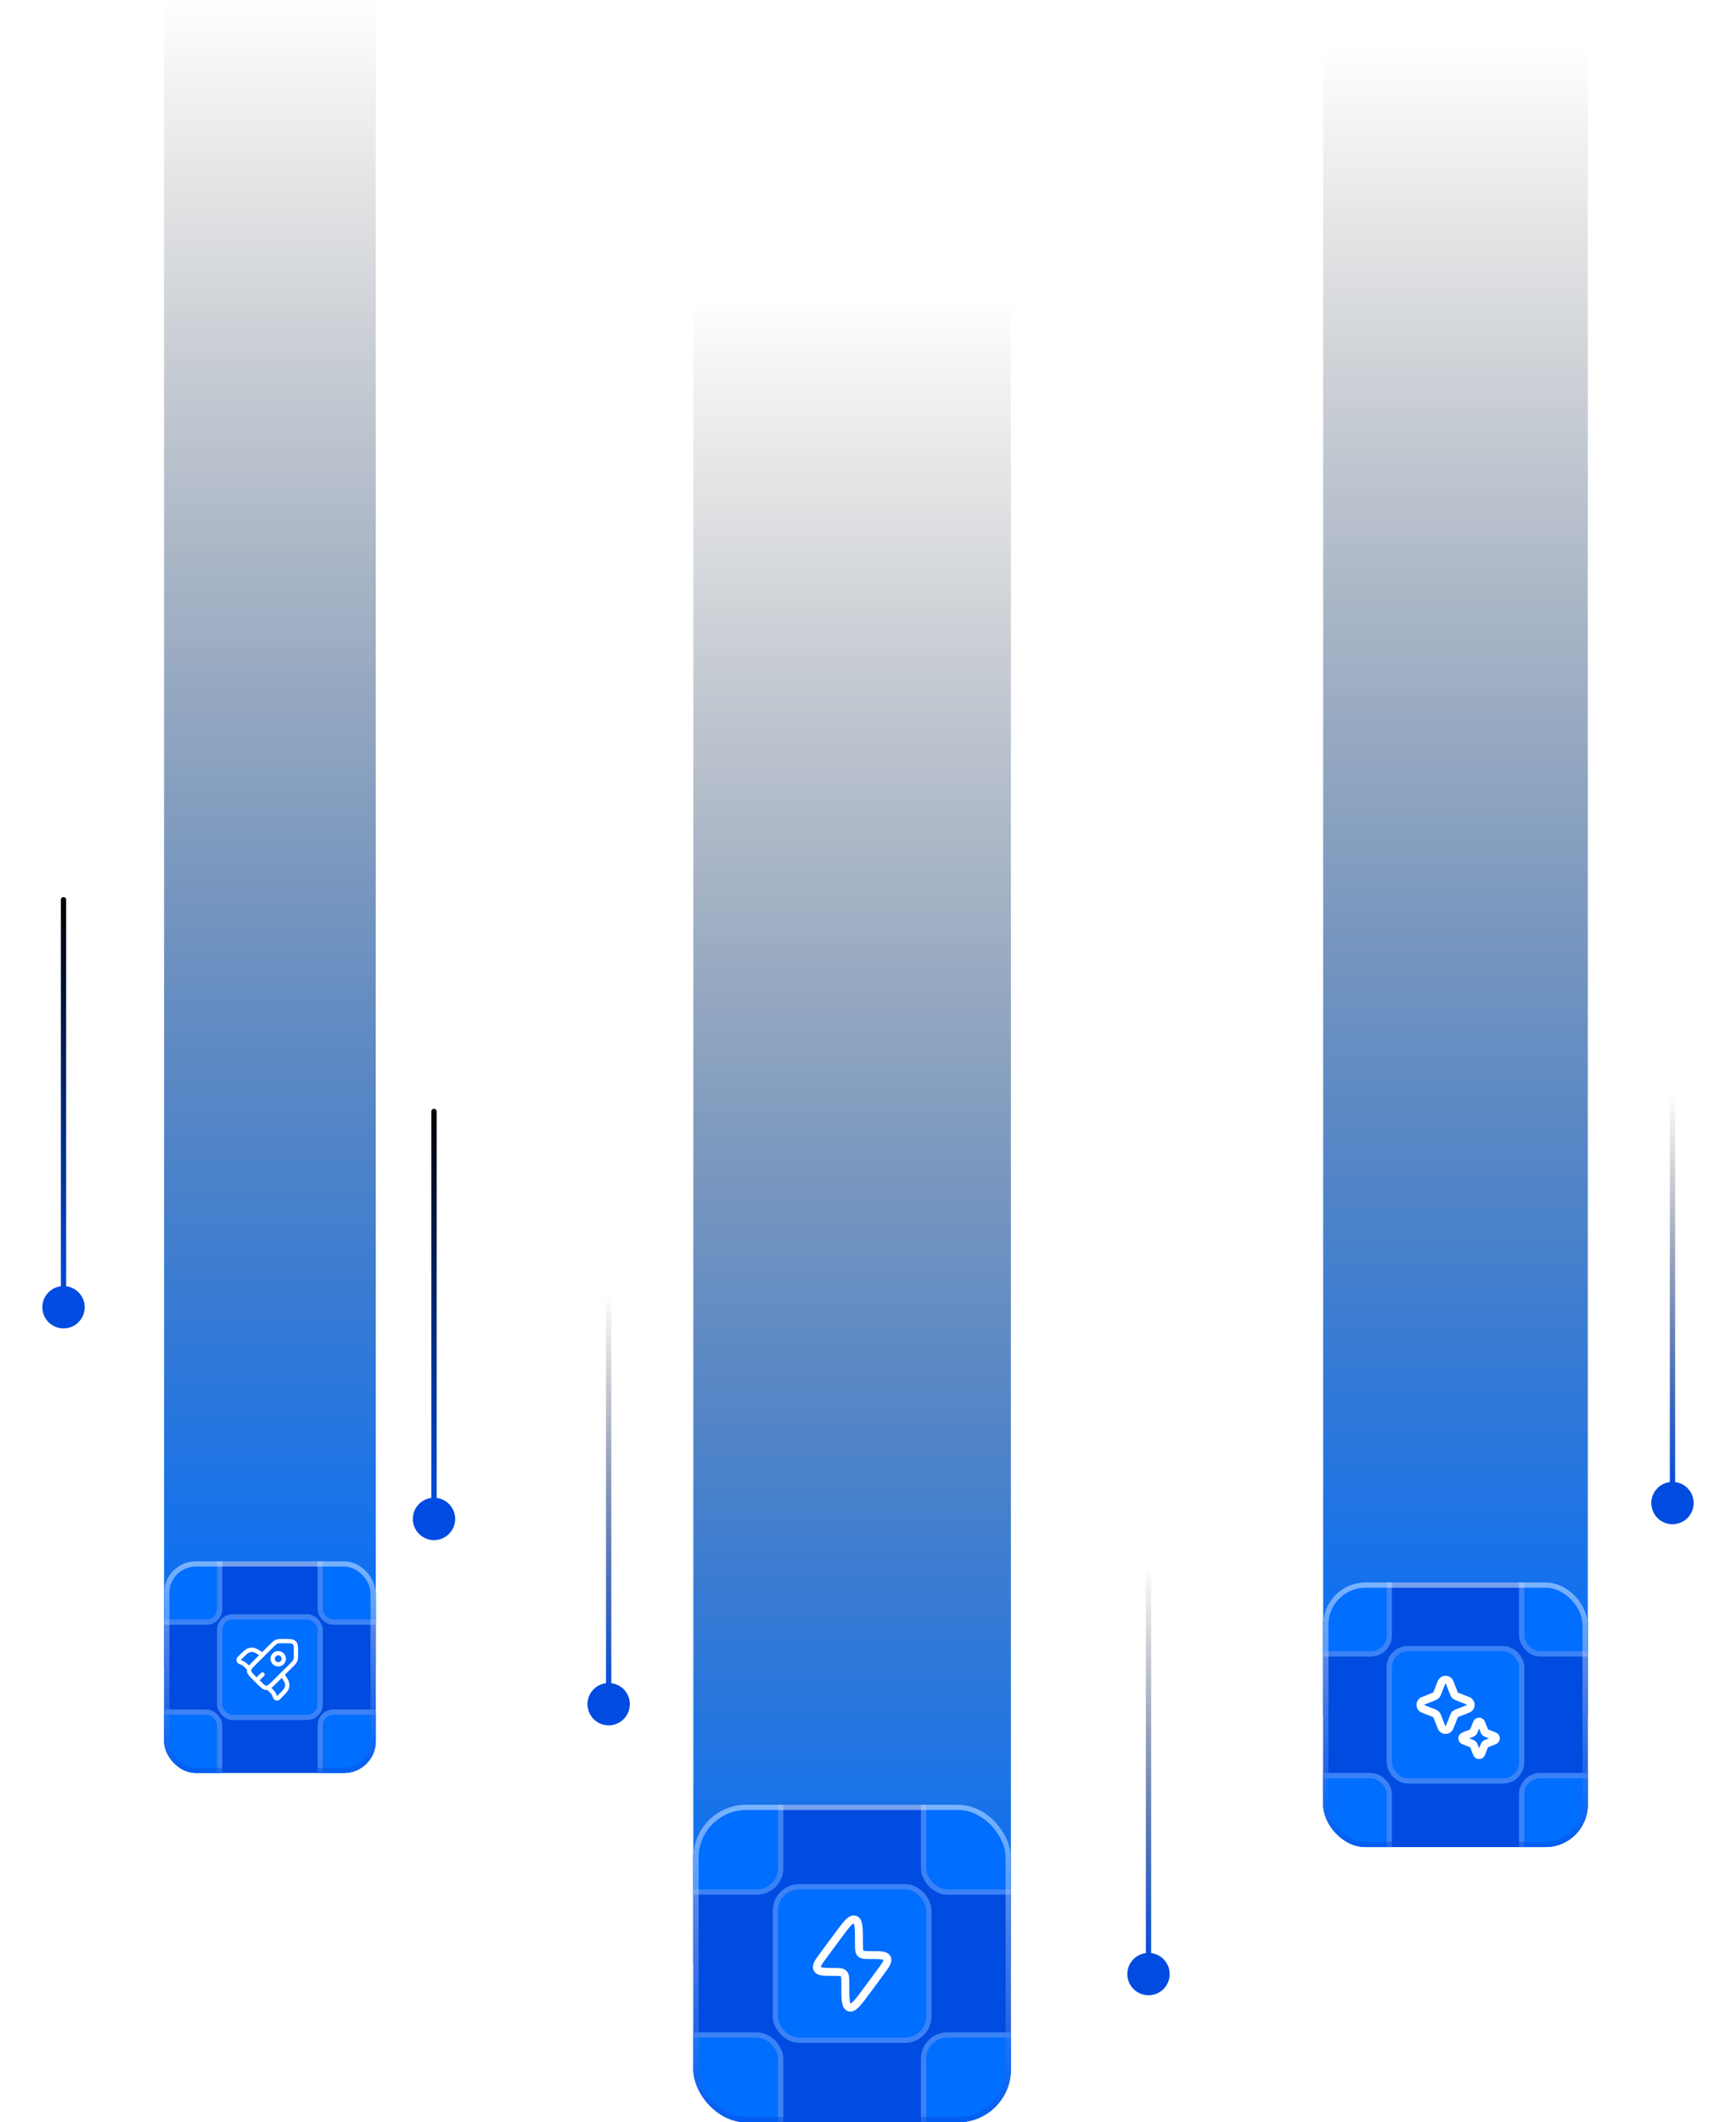 <svg class="h-80 w-auto" width="328" height="401" viewBox="0 0 328 401" fill="none" xmlns="http://www.w3.org/2000/svg">
  <rect x="131" y="56" width="60" height="315" fill="url(#paint0_linear_50_493)"></rect>
  <g clip-path="url(#clip0_50_493)">
    <rect x="131" y="341" width="60" height="60" rx="10" fill="#004BE0"></rect>
    <rect x="174.5" y="333.5" width="24" height="24" rx="4.5" fill="#006EFF" stroke="#3B82F6"></rect>
    <rect x="123.5" y="333.5" width="24" height="24" rx="4.5" fill="#006EFF" stroke="#3B82F6"></rect>
    <rect x="123.5" y="384.5" width="24" height="24" rx="4.5" fill="#006EFF" stroke="#3B82F6"></rect>
    <rect x="146.5" y="356.5" width="29" height="29" rx="4.5" fill="#006EFF" stroke="#3B82F6"></rect>
    <path
      d="M162.606 369.088C162.29 368.778 162.29 368.284 162.29 367.297V367.039C162.29 364.302 162.29 362.933 161.521 362.698C160.751 362.462 159.926 363.578 158.277 365.809L155.725 369.262C154.655 370.71 154.119 371.435 154.414 372.004C154.419 372.014 154.424 372.023 154.429 372.032C154.742 372.593 155.666 372.593 157.515 372.593C158.543 372.593 159.057 372.593 159.379 372.896"
      stroke="white"
      stroke-width="1.5"
    ></path>
    <path
      d="M162.605 369.088L162.622 369.104C162.944 369.407 163.458 369.407 164.486 369.407C166.335 369.407 167.259 369.407 167.572 369.968C167.577 369.977 167.582 369.986 167.587 369.996C167.882 370.565 167.346 371.29 166.276 372.738L163.724 376.191C162.075 378.422 161.25 379.538 160.48 379.302C159.711 379.067 159.711 377.698 159.711 374.961V374.703C159.711 373.715 159.711 373.222 159.396 372.912L159.379 372.896"
      stroke="white"
      stroke-width="1.5"
    ></path>
    <rect x="174.5" y="384.5" width="24" height="24" rx="4.5" fill="#006EFF" stroke="#3B82F6"></rect>
  </g>
  <rect x="131.5" y="341.5" width="59" height="59" rx="9.5" stroke="url(#paint1_linear_50_493)" stroke-opacity="0.95"></rect>
  <rect x="250" y="9" width="50" height="315" fill="url(#paint2_linear_50_493)"></rect>
  <g clip-path="url(#clip1_50_493)">
    <rect x="250" y="299" width="50" height="50" rx="8" fill="#004BE0"></rect>
    <rect x="287.5" y="288.5" width="24" height="24" rx="3.5" fill="#006EFF" stroke="#3B82F6"></rect>
    <rect x="238.5" y="288.5" width="24" height="24" rx="3.5" fill="#006EFF" stroke="#3B82F6"></rect>
    <rect x="238.5" y="335.5" width="24" height="24" rx="3.5" fill="#006EFF" stroke="#3B82F6"></rect>
    <rect x="262.5" y="311.5" width="25" height="25" rx="3.5" fill="#006EFF" stroke="#3B82F6"></rect>
    <rect x="287.5" y="335.5" width="24" height="24" rx="3.5" fill="#006EFF" stroke="#3B82F6"></rect>
    <path
      d="M272.36 317.896C272.634 317.201 273.616 317.201 273.89 317.896L274.739 320.048C274.822 320.26 274.99 320.427 275.202 320.511L277.354 321.36C278.049 321.634 278.049 322.616 277.354 322.89L275.202 323.739C274.99 323.822 274.822 323.99 274.739 324.202L273.89 326.354C273.616 327.049 272.634 327.049 272.36 326.354L271.511 324.202C271.427 323.99 271.26 323.822 271.048 323.739L268.896 322.89C268.201 322.616 268.201 321.634 268.896 321.36L271.048 320.511C271.26 320.427 271.427 320.26 271.511 320.048L272.36 317.896Z"
      stroke="white"
      stroke-width="1.5"
    ></path>
    <path
      d="M279.053 325.567C279.198 325.2 279.718 325.2 279.863 325.567L280.496 327.174C280.541 327.286 280.629 327.375 280.742 327.419L282.349 328.053C282.716 328.198 282.716 328.718 282.349 328.863L280.742 329.497C280.629 329.541 280.541 329.63 280.496 329.742L279.863 331.349C279.718 331.717 279.198 331.717 279.053 331.349L278.419 329.742C278.375 329.63 278.286 329.541 278.174 329.497L276.567 328.863C276.199 328.718 276.199 328.198 276.567 328.053L278.174 327.419C278.286 327.375 278.375 327.286 278.419 327.174L279.053 325.567Z"
      stroke="white"
      stroke-width="1.5"
    ></path>
  </g>
  <rect x="250.5" y="299.5" width="49" height="49" rx="7.5" stroke="url(#paint3_linear_50_493)" stroke-opacity="0.95"></rect>
  <rect x="31" width="40" height="315" fill="url(#paint4_linear_50_493)"></rect>
  <g clip-path="url(#clip2_50_493)">
    <rect x="31" y="295" width="40" height="40" rx="6" fill="#004BE0"></rect>
    <rect x="60.5" y="282.5" width="24" height="24" rx="2.5" fill="#006EFF" stroke="#3B82F6"></rect>
    <rect x="17.5" y="282.5" width="24" height="24" rx="2.5" fill="#006EFF" stroke="#3B82F6"></rect>
    <rect x="17.5" y="323.5" width="24" height="24" rx="2.5" fill="#006EFF" stroke="#3B82F6"></rect>
    <rect x="41.5" y="305.5" width="19" height="19" rx="2.5" fill="#006EFF" stroke="#3B82F6"></rect>
    <rect x="60.5" y="323.5" width="24" height="24" rx="2.5" fill="#006EFF" stroke="#3B82F6"></rect>
    <path
      d="M54.706 314.426L51.539 317.583L52.113 318.159L55.28 315.001L54.706 314.426ZM49.137 317.583L48.394 316.842L47.82 317.417L48.564 318.159L49.137 317.583ZM48.394 314.45L51.561 311.293L50.987 310.717L47.82 313.875L48.394 314.45ZM53.505 310.49H53.814V309.677H53.505V310.49ZM55.511 312.181V312.489H56.324V312.181H55.511ZM53.814 310.49C54.321 310.49 54.661 310.491 54.914 310.525C55.156 310.557 55.257 310.613 55.323 310.678L55.896 310.103C55.654 309.862 55.353 309.764 55.022 309.719C54.702 309.676 54.298 309.677 53.814 309.677V310.49ZM56.324 312.181C56.324 311.698 56.325 311.295 56.282 310.976C56.237 310.645 56.139 310.345 55.896 310.103L55.323 310.678C55.389 310.744 55.444 310.844 55.477 311.085C55.511 311.337 55.511 311.675 55.511 312.181H56.324ZM48.394 316.842C48.035 316.484 47.795 316.244 47.64 316.042C47.493 315.849 47.461 315.738 47.461 315.646H46.648C46.648 315.988 46.792 316.27 46.995 316.535C47.191 316.791 47.477 317.076 47.82 317.417L48.394 316.842ZM48.564 318.159C48.906 318.5 49.192 318.786 49.448 318.981C49.714 319.183 49.996 319.326 50.338 319.326V318.514C50.245 318.514 50.134 318.482 49.94 318.334C49.737 318.18 49.496 317.941 49.137 317.583L48.564 318.159ZM55.28 315.001C55.713 314.57 56.014 314.279 56.173 313.898L55.422 313.586C55.34 313.783 55.186 313.948 54.706 314.426L55.28 315.001ZM55.511 312.489C55.511 313.165 55.504 313.39 55.422 313.586L56.173 313.898C56.331 313.517 56.324 313.098 56.324 312.489H55.511ZM51.561 311.293C52.04 310.815 52.205 310.661 52.403 310.579L52.093 309.828C51.711 309.986 51.42 310.286 50.987 310.717L51.561 311.293ZM53.505 309.677C52.894 309.677 52.475 309.67 52.093 309.828L52.403 310.579C52.601 310.497 52.827 310.49 53.505 310.49V309.677ZM51.539 317.583C51.262 317.859 51.054 318.067 50.875 318.222C50.695 318.377 50.574 318.453 50.479 318.488L50.76 319.25C50.992 319.165 51.201 319.014 51.406 318.837C51.612 318.659 51.844 318.427 52.113 318.159L51.539 317.583ZM50.479 318.488C50.429 318.506 50.384 318.514 50.338 318.514V319.326C50.485 319.326 50.625 319.3 50.76 319.25L50.479 318.488ZM47.82 313.875C47.557 314.137 47.33 314.363 47.154 314.564C46.978 314.765 46.828 314.968 46.738 315.19L47.492 315.493C47.531 315.398 47.61 315.277 47.765 315.1C47.919 314.924 48.124 314.72 48.394 314.45L47.82 313.875ZM46.738 315.19C46.68 315.336 46.648 315.486 46.648 315.646H47.461C47.461 315.597 47.47 315.549 47.492 315.493L46.738 315.19Z"
      fill="white"
    ></path>
    <path
      d="M47.02 315.246L47.307 314.959L47.306 314.958L47.02 315.246ZM49.374 313.02C49.563 313.142 49.814 313.087 49.935 312.898C50.057 312.71 50.002 312.458 49.814 312.337L49.374 313.02ZM50.772 319.021L50.484 319.308C50.491 319.314 50.497 319.32 50.504 319.326L50.772 319.021ZM53.655 316.167C53.533 315.979 53.282 315.925 53.094 316.047C52.905 316.169 52.851 316.421 52.973 316.609L53.655 316.167ZM51.055 319.269L51.342 318.981L51.333 318.972L51.323 318.964L51.055 319.269ZM49.814 312.337L49.473 312.118L49.033 312.801L49.374 313.02L49.814 312.337ZM49.473 312.118C49.136 311.901 48.864 311.726 48.631 311.6C48.392 311.471 48.168 311.38 47.92 311.343L47.802 312.147C47.92 312.164 48.051 312.21 48.245 312.315C48.445 312.423 48.686 312.577 49.033 312.801L49.473 312.118ZM45.493 313.634C45.798 313.33 46.125 313.003 46.419 312.735C46.566 312.601 46.7 312.486 46.814 312.398C46.935 312.305 47.012 312.259 47.049 312.244L46.737 311.494C46.598 311.551 46.452 311.651 46.318 311.754C46.179 311.862 46.026 311.994 45.871 312.135C45.562 312.418 45.221 312.757 44.919 313.058L45.493 313.634ZM47.92 311.343C47.523 311.284 47.113 311.338 46.737 311.494L47.049 312.244C47.293 312.143 47.553 312.11 47.802 312.147L47.92 311.343ZM45.197 314.402L45.402 314.483L45.701 313.728L45.496 313.647L45.197 314.402ZM46.212 315.015L46.733 315.534L47.306 314.958L46.786 314.44L46.212 315.015ZM45.402 314.483C45.437 314.497 45.45 314.503 45.464 314.508L45.773 313.757C45.754 313.749 45.734 313.741 45.701 313.728L45.402 314.483ZM46.786 314.44C46.761 314.415 46.746 314.4 46.731 314.385L46.165 314.968C46.176 314.978 46.186 314.989 46.212 315.015L46.786 314.44ZM45.464 314.508C45.725 314.616 45.963 314.772 46.165 314.968L46.731 314.385C46.455 314.117 46.13 313.904 45.773 313.757L45.464 314.508ZM44.919 313.058C44.5 313.476 44.648 314.185 45.197 314.402L45.496 313.647C45.494 313.646 45.493 313.645 45.493 313.645C45.493 313.645 45.492 313.645 45.493 313.645C45.492 313.645 45.491 313.643 45.491 313.641C45.49 313.638 45.49 313.637 45.49 313.636C45.49 313.637 45.491 313.636 45.49 313.636C45.491 313.636 45.491 313.635 45.493 313.634L44.919 313.058ZM52.973 316.609L53.193 316.949L53.875 316.507L53.655 316.167L52.973 316.609ZM52.358 320.475L52.313 320.52L52.886 321.096L52.932 321.05L52.358 320.475ZM53.193 316.949C53.417 317.295 53.573 317.535 53.681 317.734C53.786 317.928 53.831 318.057 53.849 318.175L54.653 318.056C54.616 317.809 54.524 317.585 54.395 317.347C54.269 317.114 54.093 316.843 53.875 316.507L53.193 316.949ZM52.932 321.05C53.234 320.749 53.574 320.41 53.858 320.101C54 319.946 54.132 319.795 54.24 319.655C54.343 319.522 54.443 319.376 54.502 319.237L53.752 318.924C53.737 318.96 53.691 319.037 53.598 319.157C53.509 319.272 53.394 319.405 53.259 319.552C52.99 319.845 52.663 320.171 52.358 320.475L52.932 321.05ZM53.849 318.175C53.886 318.422 53.853 318.681 53.752 318.924L54.502 319.237C54.658 318.862 54.712 318.453 54.653 318.056L53.849 318.175ZM51.323 318.964L51.039 318.715L50.504 319.326L50.787 319.575L51.323 318.964ZM52.367 320.536C52.251 320.244 52.181 320.067 52.089 319.899L51.377 320.29C51.439 320.404 51.489 320.527 51.612 320.837L52.367 320.536ZM50.768 319.557C51.004 319.792 51.098 319.887 51.178 319.989L51.818 319.488C51.7 319.338 51.564 319.203 51.342 318.981L50.768 319.557ZM52.089 319.899C52.01 319.755 51.919 319.617 51.818 319.488L51.178 319.989C51.252 320.084 51.319 320.185 51.377 320.29L52.089 319.899ZM52.313 320.52C52.316 320.517 52.322 320.513 52.328 320.512C52.333 320.51 52.337 320.51 52.34 320.511C52.343 320.511 52.348 320.513 52.353 320.517C52.36 320.522 52.365 320.529 52.367 320.536L51.612 320.837C51.821 321.358 52.496 321.484 52.886 321.096L52.313 320.52ZM51.059 318.734L50.907 318.581L50.332 319.156L50.484 319.308L51.059 318.734ZM46.732 315.533L46.828 315.629L47.402 315.054L47.307 314.959L46.732 315.533Z"
      fill="white"
    ></path>
    <path
      d="M49.881 316.675C50.04 316.517 50.04 316.26 49.882 316.101C49.723 315.942 49.466 315.941 49.307 316.1L49.881 316.675ZM48.765 317.788L49.881 316.675L49.307 316.1L48.191 317.212L48.765 317.788ZM53.027 313.875C52.775 314.126 52.365 314.126 52.113 313.875L51.539 314.45C52.108 315.018 53.031 315.018 53.6 314.45L53.027 313.875ZM52.113 313.875C51.861 313.624 51.861 313.218 52.113 312.967L51.539 312.392C50.969 312.96 50.969 313.882 51.539 314.45L52.113 313.875ZM52.113 312.967C52.365 312.715 52.775 312.715 53.027 312.967L53.6 312.392C53.031 311.824 52.108 311.824 51.539 312.392L52.113 312.967ZM53.027 312.967C53.278 313.218 53.278 313.624 53.027 313.875L53.6 314.45C54.17 313.882 54.17 312.96 53.6 312.392L53.027 312.967Z"
      fill="white"
    ></path>
  </g>
  <rect x="31.5" y="295.5" width="39" height="39" rx="5.5" stroke="url(#paint5_linear_50_493)" stroke-opacity="0.95"></rect>
  <circle cx="217" cy="372.605" r="2" fill="#004BE0"></circle>
  <path d="M217 296L217 371.263" stroke="url(#paint6_linear_50_493)" stroke-linecap="round"></path>
  <g filter="url(#filter0_f_50_493)"><circle cx="217" cy="373" r="4" fill="#004BE0"></circle></g>
  <circle cx="316" cy="283.605" r="2" fill="#004BE0"></circle>
  <path d="M316 207L316 282.263" stroke="url(#paint7_linear_50_493)" stroke-linecap="round"></path>
  <g filter="url(#filter1_f_50_493)"><circle cx="316" cy="284" r="4" fill="#004BE0"></circle></g>
  <circle cx="82" cy="286.605" r="2" fill="#004BE0"></circle>
  <path d="M82 210L82 285.263" stroke="url(#paint8_linear_50_493)" stroke-linecap="round"></path>
  <g filter="url(#filter2_f_50_493)"><circle cx="82" cy="287" r="4" fill="#004BE0"></circle></g>
  <circle cx="12" cy="246.605" r="2" fill="#004BE0"></circle>
  <path d="M12 170L12 245.263" stroke="url(#paint9_linear_50_493)" stroke-linecap="round"></path>
  <g filter="url(#filter3_f_50_493)"><circle cx="12" cy="247" r="4" fill="#004BE0"></circle></g>
  <circle cx="115" cy="321.605" r="2" fill="#004BE0"></circle>
  <path d="M115 245L115 320.263" stroke="url(#paint10_linear_50_493)" stroke-linecap="round"></path>
  <g filter="url(#filter4_f_50_493)"><circle cx="115" cy="322" r="4" fill="#004BE0"></circle></g>
  <defs>
    <filter id="filter0_f_50_493" x="205" y="361" width="24" height="24" filterUnits="userSpaceOnUse" color-interpolation-filters="sRGB">
      <feFlood flood-opacity="0" result="BackgroundImageFix"></feFlood>
      <feBlend mode="normal" in="SourceGraphic" in2="BackgroundImageFix" result="shape"></feBlend>
      <feGaussianBlur stdDeviation="4" result="effect1_foregroundBlur_50_493"></feGaussianBlur>
    </filter>
    <filter id="filter1_f_50_493" x="304" y="272" width="24" height="24" filterUnits="userSpaceOnUse" color-interpolation-filters="sRGB">
      <feFlood flood-opacity="0" result="BackgroundImageFix"></feFlood>
      <feBlend mode="normal" in="SourceGraphic" in2="BackgroundImageFix" result="shape"></feBlend>
      <feGaussianBlur stdDeviation="4" result="effect1_foregroundBlur_50_493"></feGaussianBlur>
    </filter>
    <filter id="filter2_f_50_493" x="70" y="275" width="24" height="24" filterUnits="userSpaceOnUse" color-interpolation-filters="sRGB">
      <feFlood flood-opacity="0" result="BackgroundImageFix"></feFlood>
      <feBlend mode="normal" in="SourceGraphic" in2="BackgroundImageFix" result="shape"></feBlend>
      <feGaussianBlur stdDeviation="4" result="effect1_foregroundBlur_50_493"></feGaussianBlur>
    </filter>
    <filter id="filter3_f_50_493" x="0" y="235" width="24" height="24" filterUnits="userSpaceOnUse" color-interpolation-filters="sRGB">
      <feFlood flood-opacity="0" result="BackgroundImageFix"></feFlood>
      <feBlend mode="normal" in="SourceGraphic" in2="BackgroundImageFix" result="shape"></feBlend>
      <feGaussianBlur stdDeviation="4" result="effect1_foregroundBlur_50_493"></feGaussianBlur>
    </filter>
    <filter id="filter4_f_50_493" x="103" y="310" width="24" height="24" filterUnits="userSpaceOnUse" color-interpolation-filters="sRGB">
      <feFlood flood-opacity="0" result="BackgroundImageFix"></feFlood>
      <feBlend mode="normal" in="SourceGraphic" in2="BackgroundImageFix" result="shape"></feBlend>
      <feGaussianBlur stdDeviation="4" result="effect1_foregroundBlur_50_493"></feGaussianBlur>
    </filter>
    <linearGradient id="paint0_linear_50_493" x1="161" y1="56" x2="161" y2="371" gradientUnits="userSpaceOnUse">
      <stop stop-opacity="0"></stop>
      <stop offset="1" stop-color="#006EFF"></stop>
    </linearGradient>
    <linearGradient id="paint1_linear_50_493" x1="161" y1="341" x2="161" y2="401" gradientUnits="userSpaceOnUse">
      <stop stop-color="white" stop-opacity="0.5"></stop>
      <stop offset="1" stop-color="#004BE0" stop-opacity="0.5"></stop>
    </linearGradient>
    <linearGradient id="paint2_linear_50_493" x1="275" y1="9" x2="275" y2="324" gradientUnits="userSpaceOnUse">
      <stop stop-opacity="0"></stop>
      <stop offset="1" stop-color="#006EFF"></stop>
    </linearGradient>
    <linearGradient id="paint3_linear_50_493" x1="275" y1="299" x2="275" y2="349" gradientUnits="userSpaceOnUse">
      <stop stop-color="white" stop-opacity="0.5"></stop>
      <stop offset="1" stop-color="#004BE0" stop-opacity="0.5"></stop>
    </linearGradient>
    <linearGradient id="paint4_linear_50_493" x1="51" y1="0" x2="51" y2="315" gradientUnits="userSpaceOnUse">
      <stop stop-opacity="0"></stop>
      <stop offset="1" stop-color="#006EFF"></stop>
    </linearGradient>
    <linearGradient id="paint5_linear_50_493" x1="51" y1="295" x2="51" y2="335" gradientUnits="userSpaceOnUse">
      <stop stop-color="white" stop-opacity="0.5"></stop>
      <stop offset="1" stop-color="#004BE0" stop-opacity="0.5"></stop>
    </linearGradient>
    <linearGradient id="paint6_linear_50_493" x1="216.5" y1="296" x2="216.5" y2="371.263" gradientUnits="userSpaceOnUse">
      <stop stop-color="#040102" stop-opacity="0"></stop>
      <stop offset="1" stop-color="#004BE0"></stop>
    </linearGradient>
    <linearGradient id="paint7_linear_50_493" x1="315.5" y1="207" x2="315.5" y2="282.263" gradientUnits="userSpaceOnUse">
      <stop stop-color="#040102" stop-opacity="0"></stop>
      <stop offset="1" stop-color="#004BE0"></stop>
    </linearGradient>
    <linearGradient id="paint8_linear_50_493" x1="81.5" y1="210" x2="81.5" y2="285.263" gradientUnits="userSpaceOnUse">
      <stop stop-color="#040102"></stop>
      <stop offset="1" stop-color="#004BE0"></stop>
    </linearGradient>
    <linearGradient id="paint9_linear_50_493" x1="11.5" y1="170" x2="11.5" y2="245.263" gradientUnits="userSpaceOnUse">
      <stop stop-color="#040102"></stop>
      <stop offset="1" stop-color="#004BE0"></stop>
    </linearGradient>
    <linearGradient id="paint10_linear_50_493" x1="114.5" y1="245" x2="114.5" y2="320.263" gradientUnits="userSpaceOnUse">
      <stop stop-color="#040102" stop-opacity="0"></stop>
      <stop offset="1" stop-color="#004BE0"></stop>
    </linearGradient>
    <clipPath id="clip0_50_493"><rect x="131" y="341" width="60" height="60" rx="10" fill="white"></rect></clipPath>
    <clipPath id="clip1_50_493"><rect x="250" y="299" width="50" height="50" rx="8" fill="white"></rect></clipPath>
    <clipPath id="clip2_50_493"><rect x="31" y="295" width="40" height="40" rx="6" fill="white"></rect></clipPath>
  </defs>
</svg>

